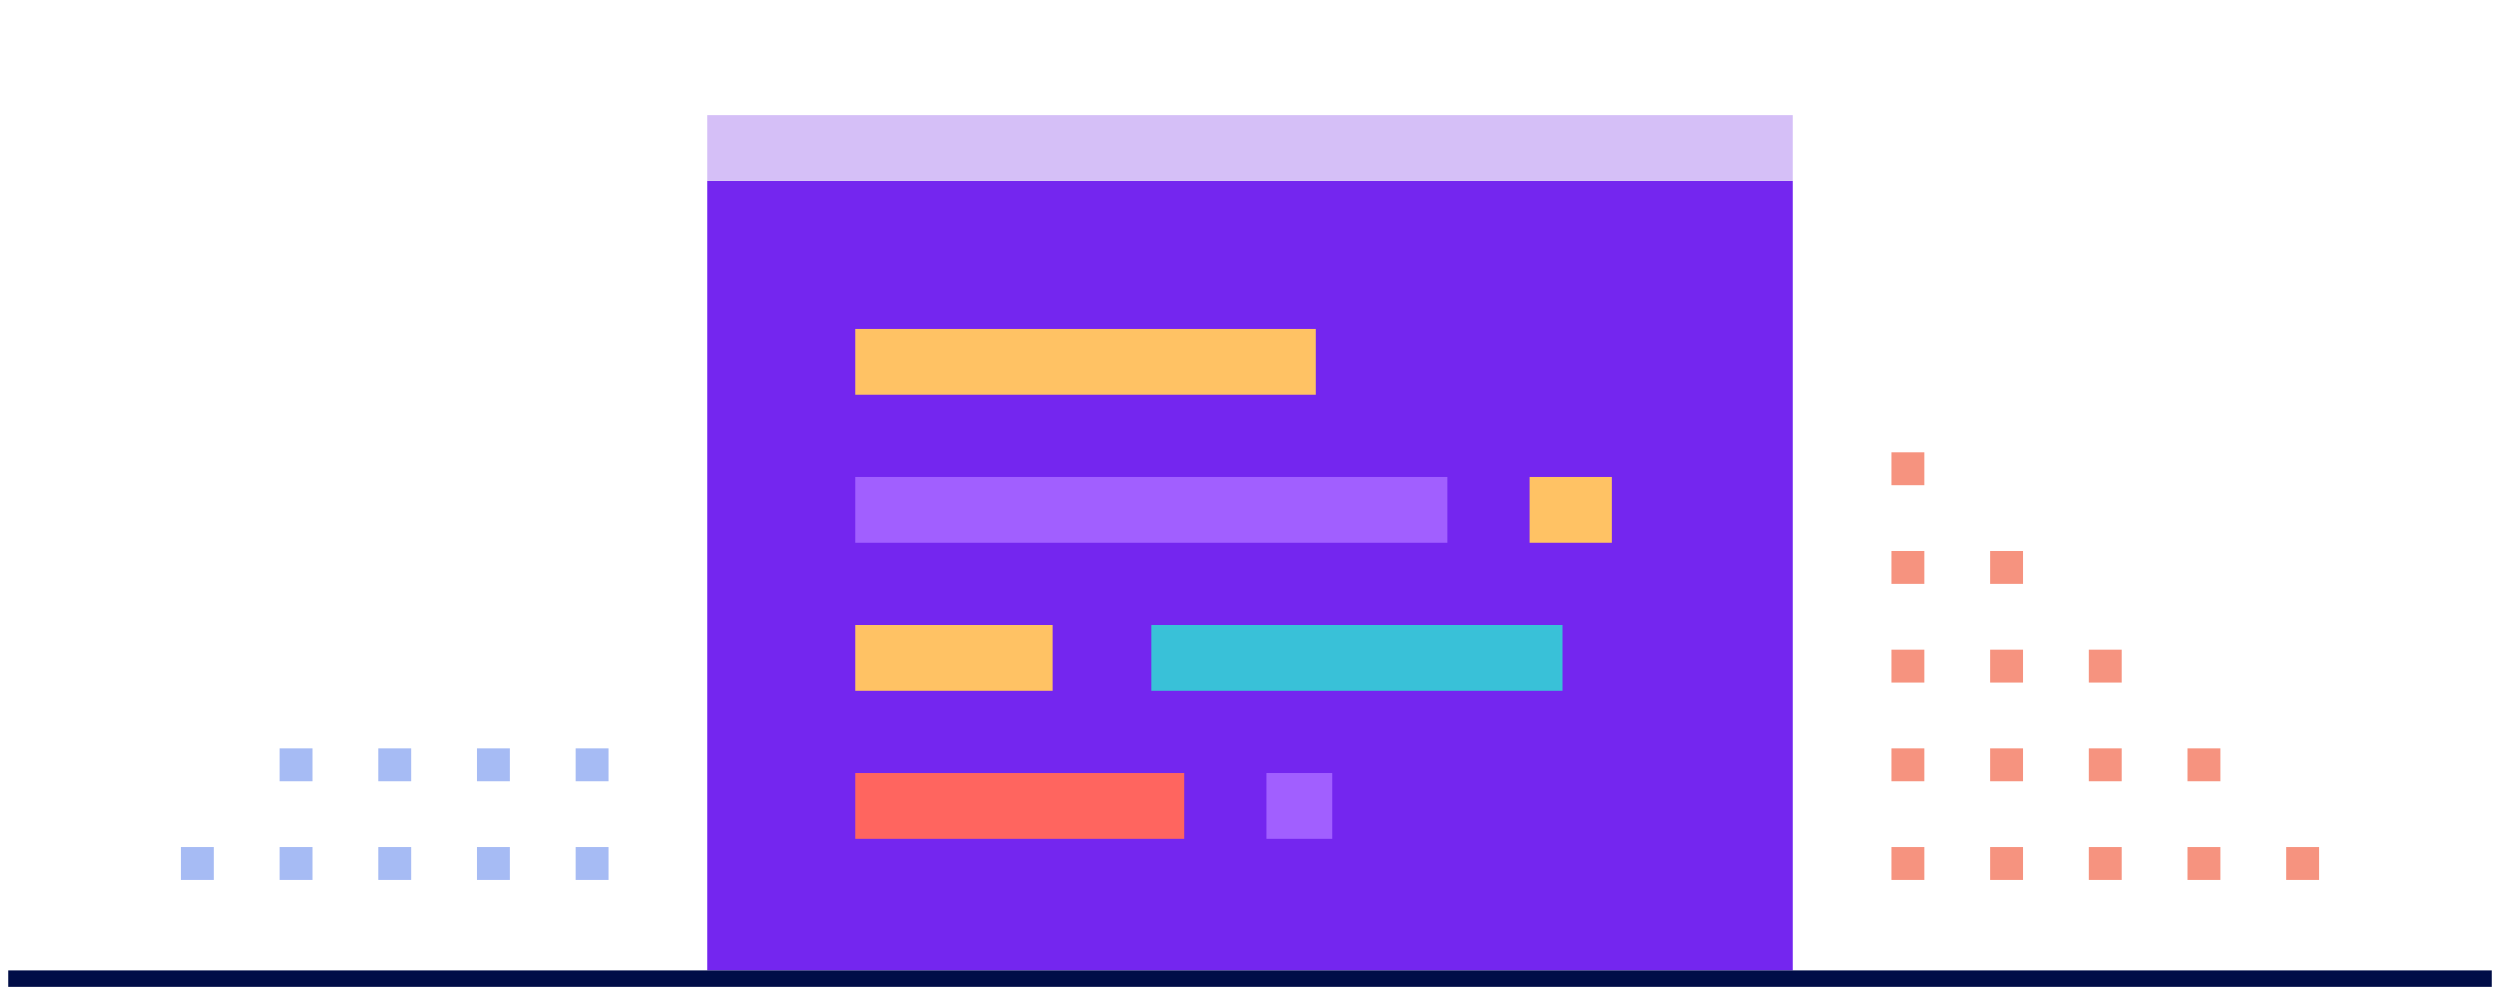 <?xml version="1.0" encoding="UTF-8"?> <svg xmlns="http://www.w3.org/2000/svg" id="bd996be5-b4c8-41cb-a00c-ae0da6a3ab9b" data-name="Layer 1" viewBox="0 0 152 60"><title>illo-errors</title><rect id="a321046c-b630-4f6f-bfb8-13944ad35629" data-name="Rectangle-19" x="17" y="51.5" width="2" height="2" fill="#a6bbf4"></rect><rect id="a9a4b83f-3189-49c1-a1a0-29cae3cd7ffe" data-name="Rectangle-19-Copy-5" x="17" y="45.5" width="2" height="2" fill="#a6bbf4"></rect><rect id="a196f1fb-1978-48d0-88b5-6f45ee576626" data-name="Rectangle-19-Copy-4" x="11" y="51.5" width="2" height="2" fill="#a6bbf4"></rect><rect id="a6864929-06b7-4c1c-972e-16c713732ab2" data-name="Rectangle-19-Copy-2" x="29" y="51.5" width="2" height="2" fill="#a6bbf4"></rect><rect id="f4ba2223-f39c-472a-9168-85ca450835da" data-name="Rectangle-19-Copy-7" x="29" y="45.5" width="2" height="2" fill="#a6bbf4"></rect><rect id="af68e939-55e8-496b-8bb3-296fe98377a2" data-name="Rectangle-19-Copy" x="23" y="51.5" width="2" height="2" fill="#a6bbf4"></rect><rect id="a5f4dee7-1133-4dd9-b2d4-846ee991e295" data-name="Rectangle-19-Copy-8" x="23" y="45.5" width="2" height="2" fill="#a6bbf4"></rect><rect id="b2f5602f-65ee-4708-b231-f0c65c255aea" data-name="Rectangle-19-Copy-3" x="35" y="51.5" width="2" height="2" fill="#a6bbf4"></rect><rect id="aab8711f-103a-4e79-826b-7bdae1e12ec2" data-name="Rectangle-19-Copy-9" x="35" y="45.5" width="2" height="2" fill="#a6bbf4"></rect><rect id="a155a687-0a31-4a62-9b0f-8d49b4618933" data-name="Rectangle-19-Copy-36" x="133" y="51.5" width="2" height="2" fill="#f6937f"></rect><rect id="a91489fd-f2f3-4568-bc5f-3c353e07d2de" data-name="Rectangle-19-Copy-37" x="133" y="45.5" width="2" height="2" fill="#f6937f"></rect><rect id="ad298ce9-0009-4030-8500-a0f52b1797e5" data-name="Rectangle-19-Copy-38" x="139" y="51.5" width="2" height="2" fill="#f6937f"></rect><rect id="b549e045-8d96-4923-aa50-01090d746d0f" data-name="Rectangle-19-Copy-39" x="121" y="51.5" width="2" height="2" fill="#f6937f"></rect><rect id="b99ba49e-a326-4247-b744-00bc45f6b404" data-name="Rectangle-19-Copy-40" x="121" y="39.5" width="2" height="2" fill="#f6937f"></rect><rect id="b257dbc9-6d66-4542-be8c-c2a99cf44154" data-name="Rectangle-19-Copy-41" x="121" y="45.5" width="2" height="2" fill="#f6937f"></rect><rect id="f1d95cda-a027-4117-8f14-4a7dcc102a08" data-name="Rectangle-19-Copy-42" x="121" y="33.5" width="2" height="2" fill="#f6937f"></rect><rect id="a47dabc3-eac1-4f73-9a9c-eda624b6bc63" data-name="Rectangle-19-Copy-43" x="127" y="51.5" width="2" height="2" fill="#f6937f"></rect><rect id="f99d1c95-b6ab-4754-9047-7a6a34a3d2c4" data-name="Rectangle-19-Copy-44" x="127" y="39.5" width="2" height="2" fill="#f6937f"></rect><rect id="fefc9fe2-4eb8-4827-b32f-90f28a6ee6f6" data-name="Rectangle-19-Copy-45" x="127" y="45.5" width="2" height="2" fill="#f6937f"></rect><rect id="a3b75214-c39d-40dd-a0ea-72d97e68d0c7" data-name="Rectangle-19-Copy-46" x="115" y="51.5" width="2" height="2" fill="#f6937f"></rect><rect id="a9bb7604-d3aa-4314-b0e5-8125d4fde223" data-name="Rectangle-19-Copy-47" x="115" y="39.5" width="2" height="2" fill="#f6937f"></rect><rect id="fe5b95ab-4232-448e-ad1c-20cbf6f0ceca" data-name="Rectangle-19-Copy-48" x="115" y="45.5" width="2" height="2" fill="#f6937f"></rect><rect id="a3b138c4-99ef-4933-8191-458d0a2b0fe6" data-name="Rectangle-19-Copy-49" x="115" y="33.5" width="2" height="2" fill="#f6937f"></rect><rect id="b5636ef0-4e0b-4d2d-b93f-07a3ed1483ed" data-name="Rectangle-19-Copy-50" x="115" y="27.5" width="2" height="2" fill="#f6937f"></rect><rect id="e8b6a5e9-b950-4531-8696-09fbee414193" data-name="Rectangle-20-Copy-2" x="43" y="11" width="66" height="48" fill="#7426ef"></rect><rect id="b5deb89d-8824-4dc1-9889-b3c02aa09a93" data-name="Rectangle-14" x="52" y="20" width="28" height="4" fill="#ffc264"></rect><rect id="f5c69c11-dd01-4e4a-96fa-4ac037e03922" data-name="Rectangle-14-Copy-3" x="52" y="38" width="12" height="4" fill="#ffc264"></rect><rect id="ea1f1710-349f-49ae-8b83-e174b3499f75" data-name="Rectangle-14-Copy" x="52" y="29" width="36" height="4" fill="#a15fff"></rect><rect id="ee03cf11-dbea-4f4a-9a65-a299c0cbb897" data-name="Rectangle-14-Copy-5" x="52" y="47" width="20" height="4" fill="#ff655f"></rect><rect id="f66f0d4e-ea9f-49b0-85f0-2679552c4955" data-name="Rectangle-14-Copy-4" x="70" y="38" width="25" height="4" fill="#39c1d8"></rect><rect id="aea15783-5c6f-4500-ac6f-b76f31e1149a" data-name="Rectangle-14-Copy-2" x="93" y="29" width="5" height="4" fill="#ffc264"></rect><rect id="b015b018-47a8-49dd-8a15-67f3bb3e119c" data-name="Rectangle-14-Copy-6" x="77" y="47" width="4" height="4" fill="#a15fff"></rect><rect id="bbd8eaac-c535-4926-bc8b-da99a6608e2c" data-name="Rectangle-14-Copy-8" x="43" y="7" width="66" height="4" fill="#d5bff7"></rect><path id="ae9589b4-a3f3-4775-8b6b-ebf34b1abb65" data-name="Line-7-Copy-2" d="M1,59.5H151" fill="none" stroke="#000d47" stroke-linecap="square" stroke-linejoin="bevel"></path></svg> 